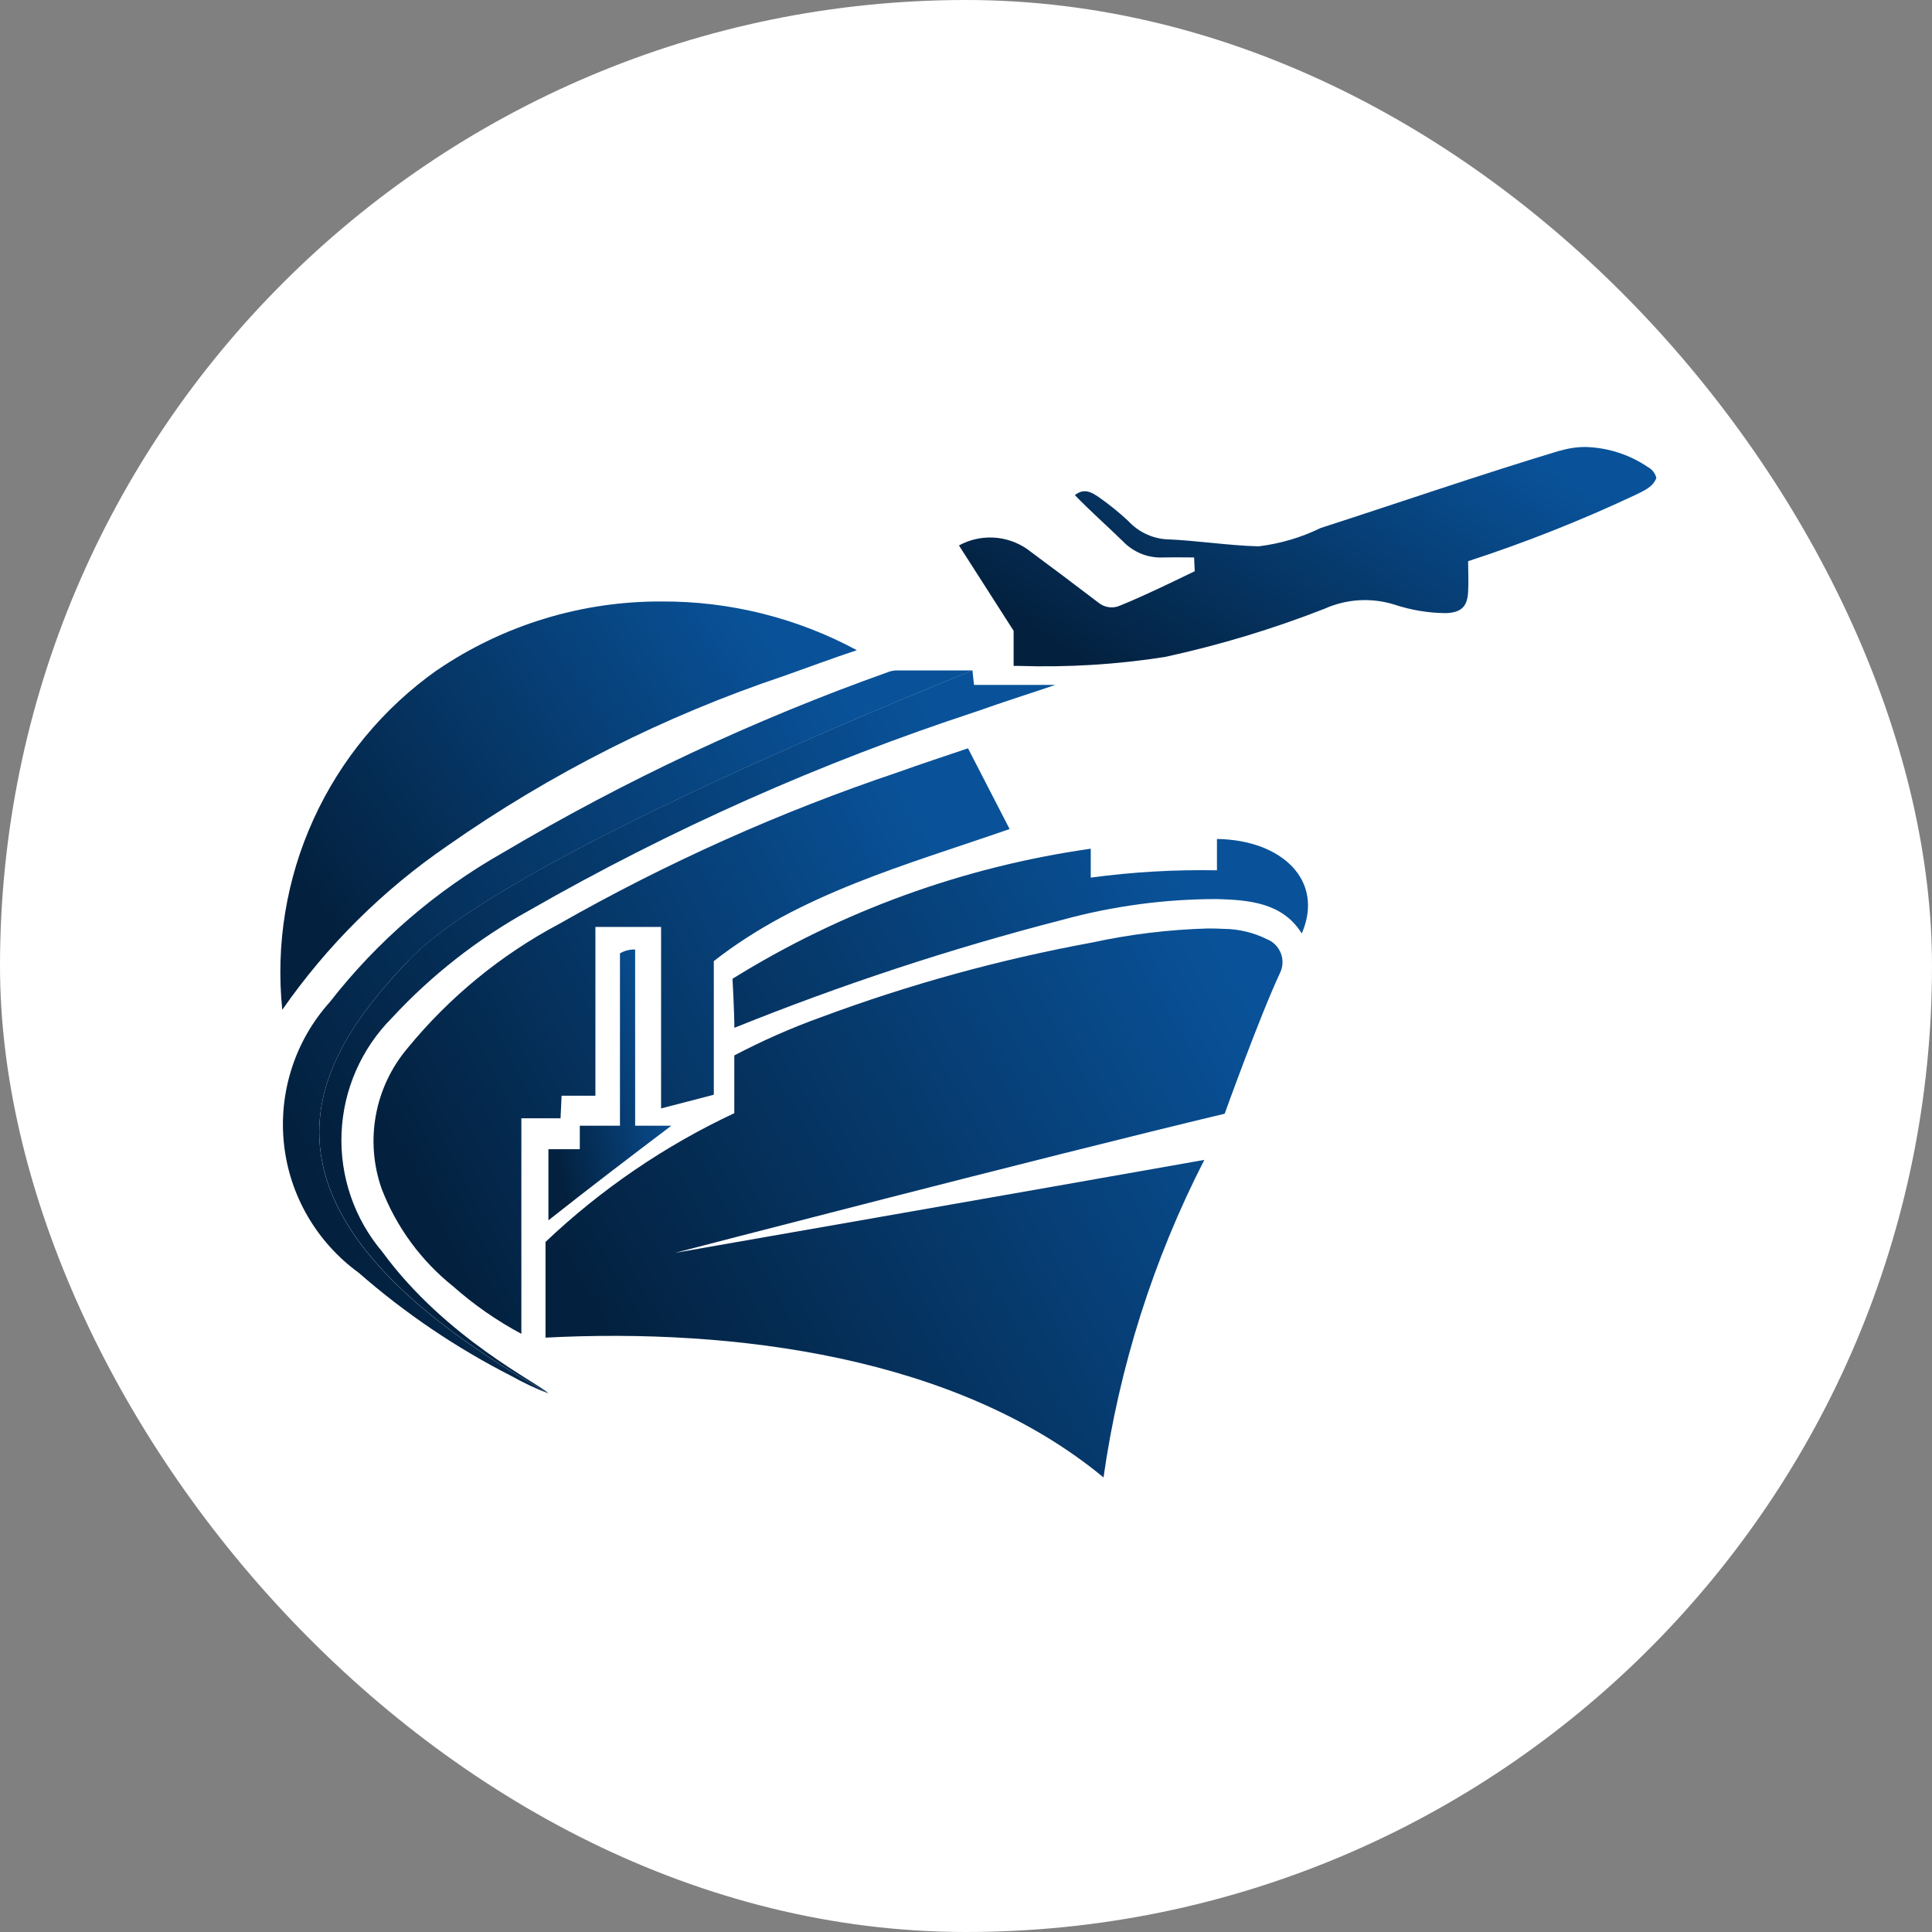 <svg width="28" height="28" viewBox="0 0 28 28" fill="none" xmlns="http://www.w3.org/2000/svg">
<rect x="0" y="0" width="28" height="28" fill="#808080" stroke="none"/>
<rect width="28" height="28" rx="14" fill="white"/>
<path fill-rule="evenodd" clip-rule="evenodd" d="M13.011 11.193C11.309 11.765 9.667 12.501 8.107 13.388C7.259 13.838 6.51 14.453 5.903 15.195C5.669 15.473 5.512 15.807 5.447 16.164C5.382 16.521 5.411 16.888 5.532 17.231C5.745 17.784 6.103 18.272 6.567 18.643C6.869 18.91 7.201 19.141 7.556 19.331V16.207H8.124L8.139 15.88H8.629V13.434H9.581V16.064L10.345 15.866V13.929C11.601 12.946 13.135 12.536 14.632 12.015L14.029 10.845C13.674 10.966 13.341 11.074 13.011 11.193Z" fill="url(#paint0_linear_175_573)"/>
<path fill-rule="evenodd" clip-rule="evenodd" d="M6.332 9.713C5.555 10.263 4.938 11.008 4.544 11.873C4.15 12.737 3.994 13.69 4.091 14.635C4.738 13.704 5.55 12.898 6.487 12.256C7.985 11.206 9.628 10.377 11.365 9.795C11.699 9.677 12.068 9.539 12.418 9.423C11.551 8.956 10.58 8.713 9.594 8.717C8.43 8.711 7.292 9.059 6.332 9.714V9.713Z" fill="url(#paint1_linear_175_573)"/>
<path d="M14.093 9.716L14.116 9.926H15.295C14.916 10.055 14.534 10.175 14.156 10.31C11.898 11.05 9.722 12.018 7.662 13.199C6.923 13.608 6.254 14.132 5.681 14.751C5.236 15.198 4.976 15.793 4.95 16.421C4.924 17.049 5.135 17.664 5.542 18.144C6.46 19.4 7.821 20.056 7.949 20.194C3.066 17.433 4.656 15.252 5.926 13.915C7.196 12.577 12.292 10.443 14.094 9.715L14.093 9.716Z" fill="url(#paint2_linear_175_573)"/>
<path d="M5.926 13.915C4.656 15.253 3.064 17.434 7.949 20.195C7.763 20.124 7.584 20.039 7.411 19.942C6.614 19.536 5.871 19.034 5.199 18.446C4.897 18.227 4.645 17.947 4.458 17.625C4.271 17.303 4.154 16.945 4.115 16.575C4.076 16.205 4.115 15.831 4.23 15.477C4.344 15.123 4.533 14.797 4.782 14.52C5.468 13.64 6.321 12.905 7.293 12.355C9.066 11.305 10.937 10.428 12.88 9.737C12.916 9.724 12.954 9.717 12.993 9.716C13.354 9.716 13.715 9.716 14.095 9.716C12.294 10.444 7.197 12.578 5.927 13.916L5.926 13.915Z" fill="url(#paint3_linear_175_573)"/>
<path fill-rule="evenodd" clip-rule="evenodd" d="M22.607 6.531C21.444 6.882 20.295 7.279 19.138 7.653C18.856 7.791 18.552 7.88 18.24 7.918C17.791 7.906 17.342 7.832 16.89 7.815C16.684 7.797 16.492 7.703 16.352 7.551C16.218 7.426 16.076 7.311 15.926 7.206C15.828 7.139 15.713 7.066 15.578 7.176C15.807 7.413 16.046 7.622 16.273 7.844C16.348 7.923 16.44 7.985 16.541 8.026C16.643 8.067 16.753 8.085 16.862 8.079C17.004 8.076 17.306 8.079 17.306 8.079L17.315 8.278C17.315 8.278 16.599 8.631 16.239 8.774C16.187 8.798 16.129 8.808 16.072 8.8C16.015 8.793 15.961 8.769 15.917 8.732C15.573 8.47 15.228 8.21 14.88 7.953C14.737 7.856 14.569 7.799 14.396 7.791C14.222 7.782 14.05 7.822 13.898 7.905C13.981 8.035 14.69 9.142 14.69 9.142V9.651H14.764C15.473 9.674 16.183 9.631 16.884 9.521C17.672 9.35 18.445 9.116 19.195 8.823C19.513 8.68 19.872 8.658 20.205 8.761C20.447 8.842 20.7 8.884 20.956 8.886C21.169 8.878 21.265 8.799 21.277 8.581C21.286 8.43 21.277 8.278 21.277 8.133C22.102 7.865 22.909 7.545 23.693 7.177C23.814 7.116 23.952 7.066 24.005 6.928C23.997 6.893 23.981 6.861 23.96 6.834C23.938 6.806 23.911 6.783 23.879 6.767C23.613 6.587 23.301 6.487 22.98 6.478C22.853 6.478 22.726 6.497 22.605 6.534L22.607 6.531Z" fill="url(#paint4_linear_175_573)"/>
<path fill-rule="evenodd" clip-rule="evenodd" d="M7.906 17.999V19.386C10.633 19.244 13.876 19.659 15.993 21.412C16.221 19.808 16.715 18.253 17.454 16.81C14.97 17.251 9.784 18.157 9.784 18.157C9.784 18.157 15.184 16.752 17.749 16.141C17.749 16.141 18.252 14.741 18.551 14.1C18.573 14.055 18.585 14.007 18.587 13.957C18.589 13.908 18.58 13.859 18.562 13.813C18.544 13.767 18.516 13.725 18.481 13.69C18.446 13.655 18.404 13.628 18.358 13.61C18.165 13.514 17.953 13.464 17.738 13.462C17.66 13.458 17.583 13.456 17.506 13.456C16.941 13.472 16.378 13.54 15.826 13.66C14.486 13.906 13.17 14.269 11.894 14.744C11.464 14.899 11.046 15.084 10.642 15.296V16.133C9.635 16.605 8.711 17.235 7.906 17.999ZM17.637 12.613C17.026 12.602 16.414 12.637 15.808 12.719V12.3C13.964 12.562 12.196 13.204 10.616 14.185C10.616 14.185 10.643 14.671 10.643 14.896C12.192 14.271 13.781 13.747 15.4 13.33C16.132 13.13 16.887 13.029 17.646 13.03C18.091 13.044 18.588 13.078 18.866 13.529C19.199 12.762 18.578 12.172 17.637 12.159L17.637 12.613Z" fill="url(#paint5_linear_175_573)"/>
<path d="M7.948 17.684V16.655H8.403V16.315H8.985V13.817C9.051 13.778 9.128 13.758 9.205 13.761V16.315H9.729C9.133 16.766 8.547 17.212 7.948 17.686V17.684Z" fill="url(#paint6_linear_175_573)"/>
<defs>
<linearGradient id="paint0_linear_175_573" x1="6.309" y1="17.676" x2="14.265" y2="13.501" gradientUnits="userSpaceOnUse">
<stop stop-color="#03213F"/>
<stop offset="1" stop-color="#095299"/>
</linearGradient>
<linearGradient id="paint1_linear_175_573" x1="4.874" y1="13.481" x2="11.151" y2="9.2" gradientUnits="userSpaceOnUse">
<stop stop-color="#03213F"/>
<stop offset="1" stop-color="#095299"/>
</linearGradient>
<linearGradient id="paint2_linear_175_573" x1="5.664" y1="18.151" x2="15.119" y2="13.5" gradientUnits="userSpaceOnUse">
<stop stop-color="#03213F"/>
<stop offset="1" stop-color="#095299"/>
</linearGradient>
<linearGradient id="paint3_linear_175_573" x1="5.071" y1="18.152" x2="14.146" y2="13.97" gradientUnits="userSpaceOnUse">
<stop stop-color="#03213F"/>
<stop offset="1" stop-color="#095299"/>
</linearGradient>
<linearGradient id="paint4_linear_175_573" x1="14.879" y1="9.037" x2="18.191" y2="3.95" gradientUnits="userSpaceOnUse">
<stop stop-color="#03213F"/>
<stop offset="1" stop-color="#095299"/>
</linearGradient>
<linearGradient id="paint5_linear_175_573" x1="8.98" y1="19.608" x2="18.105" y2="14.342" gradientUnits="userSpaceOnUse">
<stop stop-color="#03213F"/>
<stop offset="1" stop-color="#095299"/>
</linearGradient>
<linearGradient id="paint6_linear_175_573" x1="8.121" y1="16.921" x2="9.991" y2="16.511" gradientUnits="userSpaceOnUse">
<stop stop-color="#03213F"/>
<stop offset="1" stop-color="#095299"/>
</linearGradient>
</defs>
</svg>
